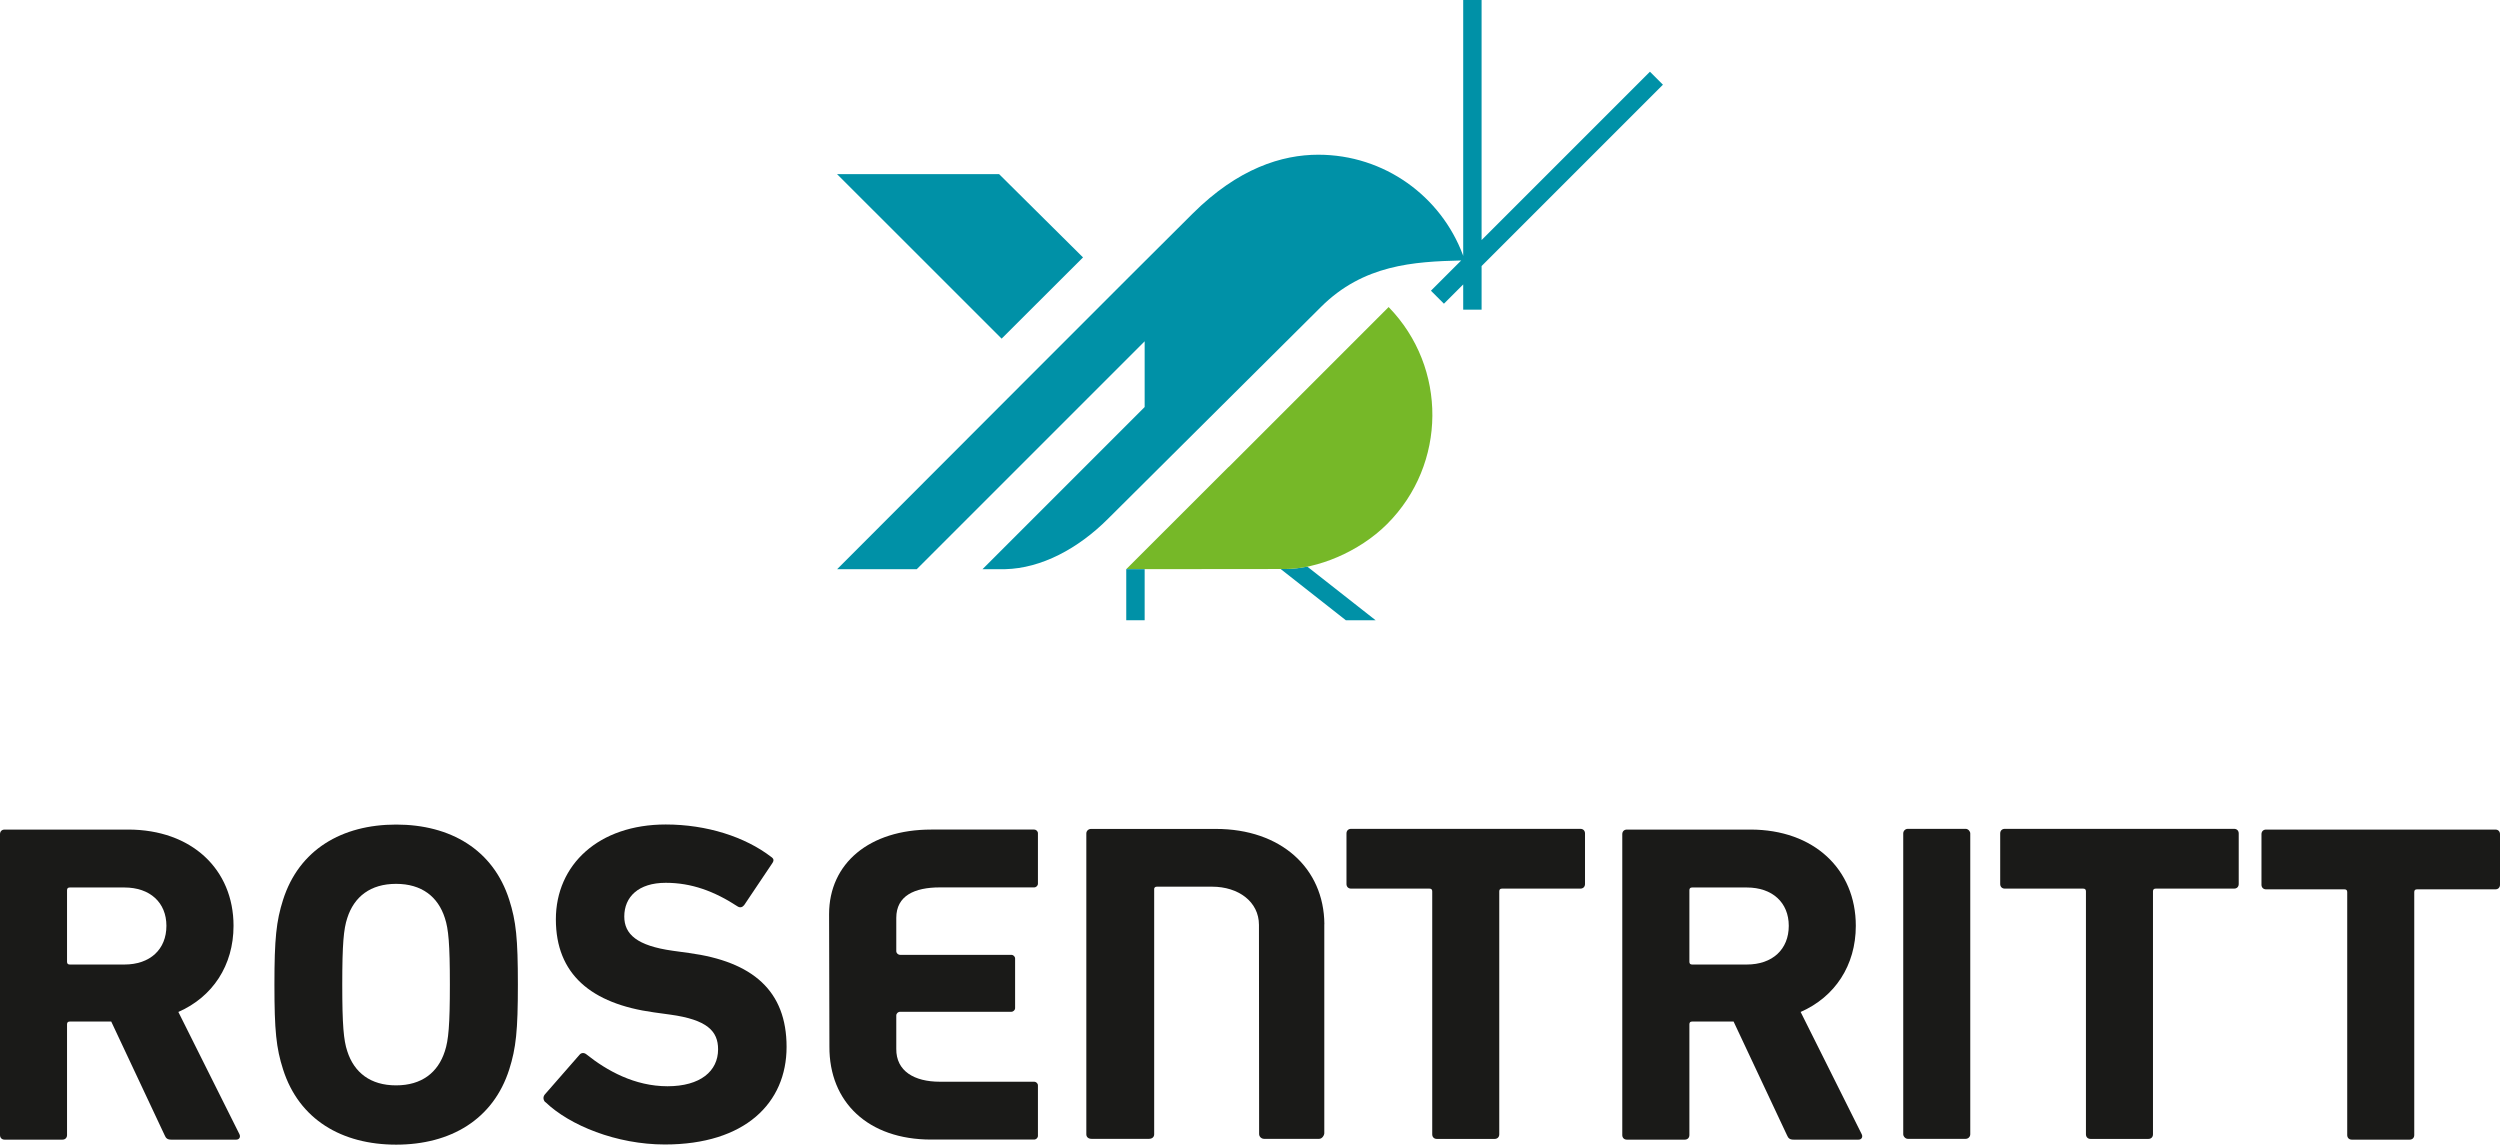 <?xml version="1.0" encoding="UTF-8"?>
<svg xmlns="http://www.w3.org/2000/svg" version="1.1" viewBox="0 0 309.92 141.9">
  <defs>
    <style>
      .cls-1 {
        fill: #1a1a18;
      }

      .cls-2 {
        fill: #0091a7;
      }

      .cls-3 {
        fill: #76b828;
      }
    </style>
  </defs>
  <g>
    <g id="Ebene_4">
      <g>
        <path class="cls-1" d="M21.25,141.28c-.51,0-.68-.17-.85-.57l-6.61-14.07h-5.14c-.23,0-.34.11-.34.34v13.73c0,.34-.23.57-.57.57H.57c-.34,0-.57-.23-.57-.57v-37.3c0-.34.23-.57.57-.57h15.32c7.86,0,13.06,4.92,13.06,11.93,0,4.92-2.6,8.82-6.84,10.68l7.57,15.15c.17.34,0,.68-.4.68h-8.03ZM20.63,114.77c0-2.88-2.03-4.75-5.2-4.75h-6.78c-.23,0-.34.11-.34.34v8.87c0,.23.11.34.34.34h6.78c3.17,0,5.2-1.87,5.2-4.8Z"></path>
        <path class="cls-1" d="M35.09,132.57c-.85-2.66-1.07-4.8-1.07-10.51s.23-7.86,1.07-10.51c1.98-6.22,7.29-9.33,14.02-9.33s12.04,3.11,14.02,9.33c.85,2.66,1.07,4.8,1.07,10.51s-.23,7.86-1.07,10.51c-1.98,6.22-7.29,9.33-14.02,9.33s-12.04-3.11-14.02-9.33ZM55.15,130.31c.45-1.36.62-3.22.62-8.25s-.17-6.9-.62-8.25c-.85-2.66-2.88-4.24-6.05-4.24s-5.2,1.58-6.05,4.24c-.45,1.36-.62,3.22-.62,8.25s.17,6.9.62,8.25c.85,2.66,2.88,4.24,6.05,4.24s5.2-1.58,6.05-4.24Z"></path>
        <path class="cls-1" d="M67.6,136.64c-.23-.23-.34-.62-.06-.96l4.3-4.92c.23-.28.57-.28.85-.06,2.54,2.03,5.99,3.96,10.06,3.96s6.27-1.87,6.27-4.58c0-2.26-1.36-3.67-5.93-4.3l-2.03-.28c-7.8-1.07-12.15-4.75-12.15-11.53s5.31-11.76,13.62-11.76c5.09,0,9.83,1.53,13.06,4.01.34.23.4.45.11.85l-3.45,5.14c-.23.28-.51.34-.79.17-2.94-1.92-5.76-2.94-8.93-2.94-3.39,0-5.14,1.75-5.14,4.18,0,2.2,1.58,3.62,5.99,4.24l2.03.28c7.91,1.07,12.1,4.69,12.1,11.64s-5.14,12.1-15.09,12.1c-5.99,0-11.81-2.37-14.81-5.26Z"></path>
        <path class="cls-1" d="M178.12,141.19c-.34,0-.57-.23-.57-.57v-30.12c0-.23-.11-.34-.34-.34h-9.72c-.34,0-.57-.23-.57-.57v-6.27c0-.34.23-.57.57-.57h28.43c.34,0,.57.23.57.57v6.27c0,.34-.23.57-.57.57h-9.72c-.23,0-.34.11-.34.34v30.12c0,.34-.23.57-.57.57h-7.18Z"></path>
        <path class="cls-1" d="M222.37,141.28c-.51,0-.68-.17-.85-.57l-6.61-14.07h-5.14c-.23,0-.34.11-.34.34v13.73c0,.34-.23.57-.57.57h-7.18c-.34,0-.57-.23-.57-.57v-37.3c0-.34.23-.57.57-.57h15.32c7.86,0,13.06,4.92,13.06,11.93,0,4.92-2.6,8.82-6.84,10.68l7.57,15.15c.17.34,0,.68-.4.68h-8.03ZM221.75,114.77c0-2.88-2.03-4.75-5.2-4.75h-6.78c-.23,0-.34.11-.34.34v8.87c0,.23.11.34.34.34h6.78c3.17,0,5.2-1.87,5.2-4.8Z"></path>
        <rect class="cls-1" x="235.94" y="102.75" width="8.31" height="38.43" rx=".57" ry=".57"></rect>
        <path class="cls-1" d="M259.16,141.19c-.34,0-.57-.23-.57-.57v-30.12c0-.23-.11-.34-.34-.34h-9.72c-.34,0-.57-.23-.57-.57v-6.27c0-.34.23-.57.57-.57h28.43c.34,0,.57.23.57.57v6.27c0,.34-.23.57-.57.57h-9.72c-.23,0-.34.11-.34.34v30.12c0,.34-.23.57-.57.57h-7.18Z"></path>
        <path class="cls-1" d="M291.55,141.28c-.34,0-.57-.23-.57-.57v-30.12c0-.23-.11-.34-.34-.34h-9.72c-.34,0-.57-.23-.57-.57v-6.27c0-.34.23-.57.57-.57h28.43c.34,0,.57.23.57.57v6.27c0,.34-.23.57-.57.57h-9.72c-.23,0-.34.11-.34.34v30.12c0,.34-.23.57-.57.57h-7.18Z"></path>
        <path class="cls-1" d="M116.51,110.01h11.68c.26,0,.48-.21.48-.46v-6.25c0-.25-.21-.46-.48-.46h-12.76c-7.63,0-12.65,4.17-12.65,10.49l.04,16.4c-.04,6.91,4.81,11.54,12.61,11.54h12.76c.26,0,.48-.21.48-.46v-6.25c0-.25-.21-.46-.48-.46h-11.68c-3.16,0-5.43-1.31-5.4-4.08,0-.01,0-4.13,0-4.13,0-.25.21-.46.48-.46h13.77c.26,0,.48-.21.48-.46v-6.14c0-.25-.21-.46-.48-.46h-13.77c-.26,0-.48-.21-.48-.46,0,0,0-4.11,0-4.12,0-2.74,2.24-3.78,5.4-3.78Z"></path>
        <path class="cls-1" d="M164.18,114.57c-.05-6.95-5.39-11.81-13.45-11.81h-15.48c-.32,0-.58.25-.58.56v37.3c0,.34.26.56.64.56h7.13c.39,0,.64-.23.64-.56v-30.45c.03-.16.14-.25.34-.25h6.84c3.26,0,5.81,1.86,5.81,4.74,0,.01.02,25.92.02,25.92h0c0,.33.28.6.62.6h6.82c.39,0,.64-.46.64-.7v-25.91s0,0,0,0Z"></path>
      </g>
      <g>
        <path class="cls-2" d="M159.35,70.54h-.59c.59.45,8.08,6.35,8.08,6.35h3.69s-7.92-6.23-8.47-6.65c-.02,0-.58.12-1.23.2-.54.07-1.12.1-1.5.1Z"></path>
        <path class="cls-3" d="M172.14,38.07l-19.82,19.82v-.02s-12.7,12.69-12.7,12.69l19.74-.02c3.88,0,9.1-2.08,12.6-5.58,7.41-7.41,7.48-19.4.19-26.89Z"></path>
        <rect class="cls-2" x="139.62" y="70.56" width="2.28" height="6.33"></rect>
        <polygon class="cls-2" points="134.26 31.91 123.86 21.59 103.77 21.59 124.17 41.98 134.26 31.91"></polygon>
        <path class="cls-2" d="M206.15,10.5l-1.61-1.61-20.87,20.87V0h-2.28v31.73l-.04-.13c-2.72-7.26-9.72-12.42-17.93-12.42-4.49,0-9.93,1.68-15.57,7.3-2.44,2.37-44.07,44.08-44.07,44.08h9.87l28.25-28.25v8.15l-20.1,20.1h2.82c4.46-.11,9.02-2.53,12.72-6.23l26.42-26.28c5.25-5.24,11.51-5.62,17.38-5.76l-3.75,3.75,1.61,1.61,2.39-2.39v3.13h2.28v-5.41l22.48-22.48Z"></path>
      </g>
    </g>
  </g>
</svg>
